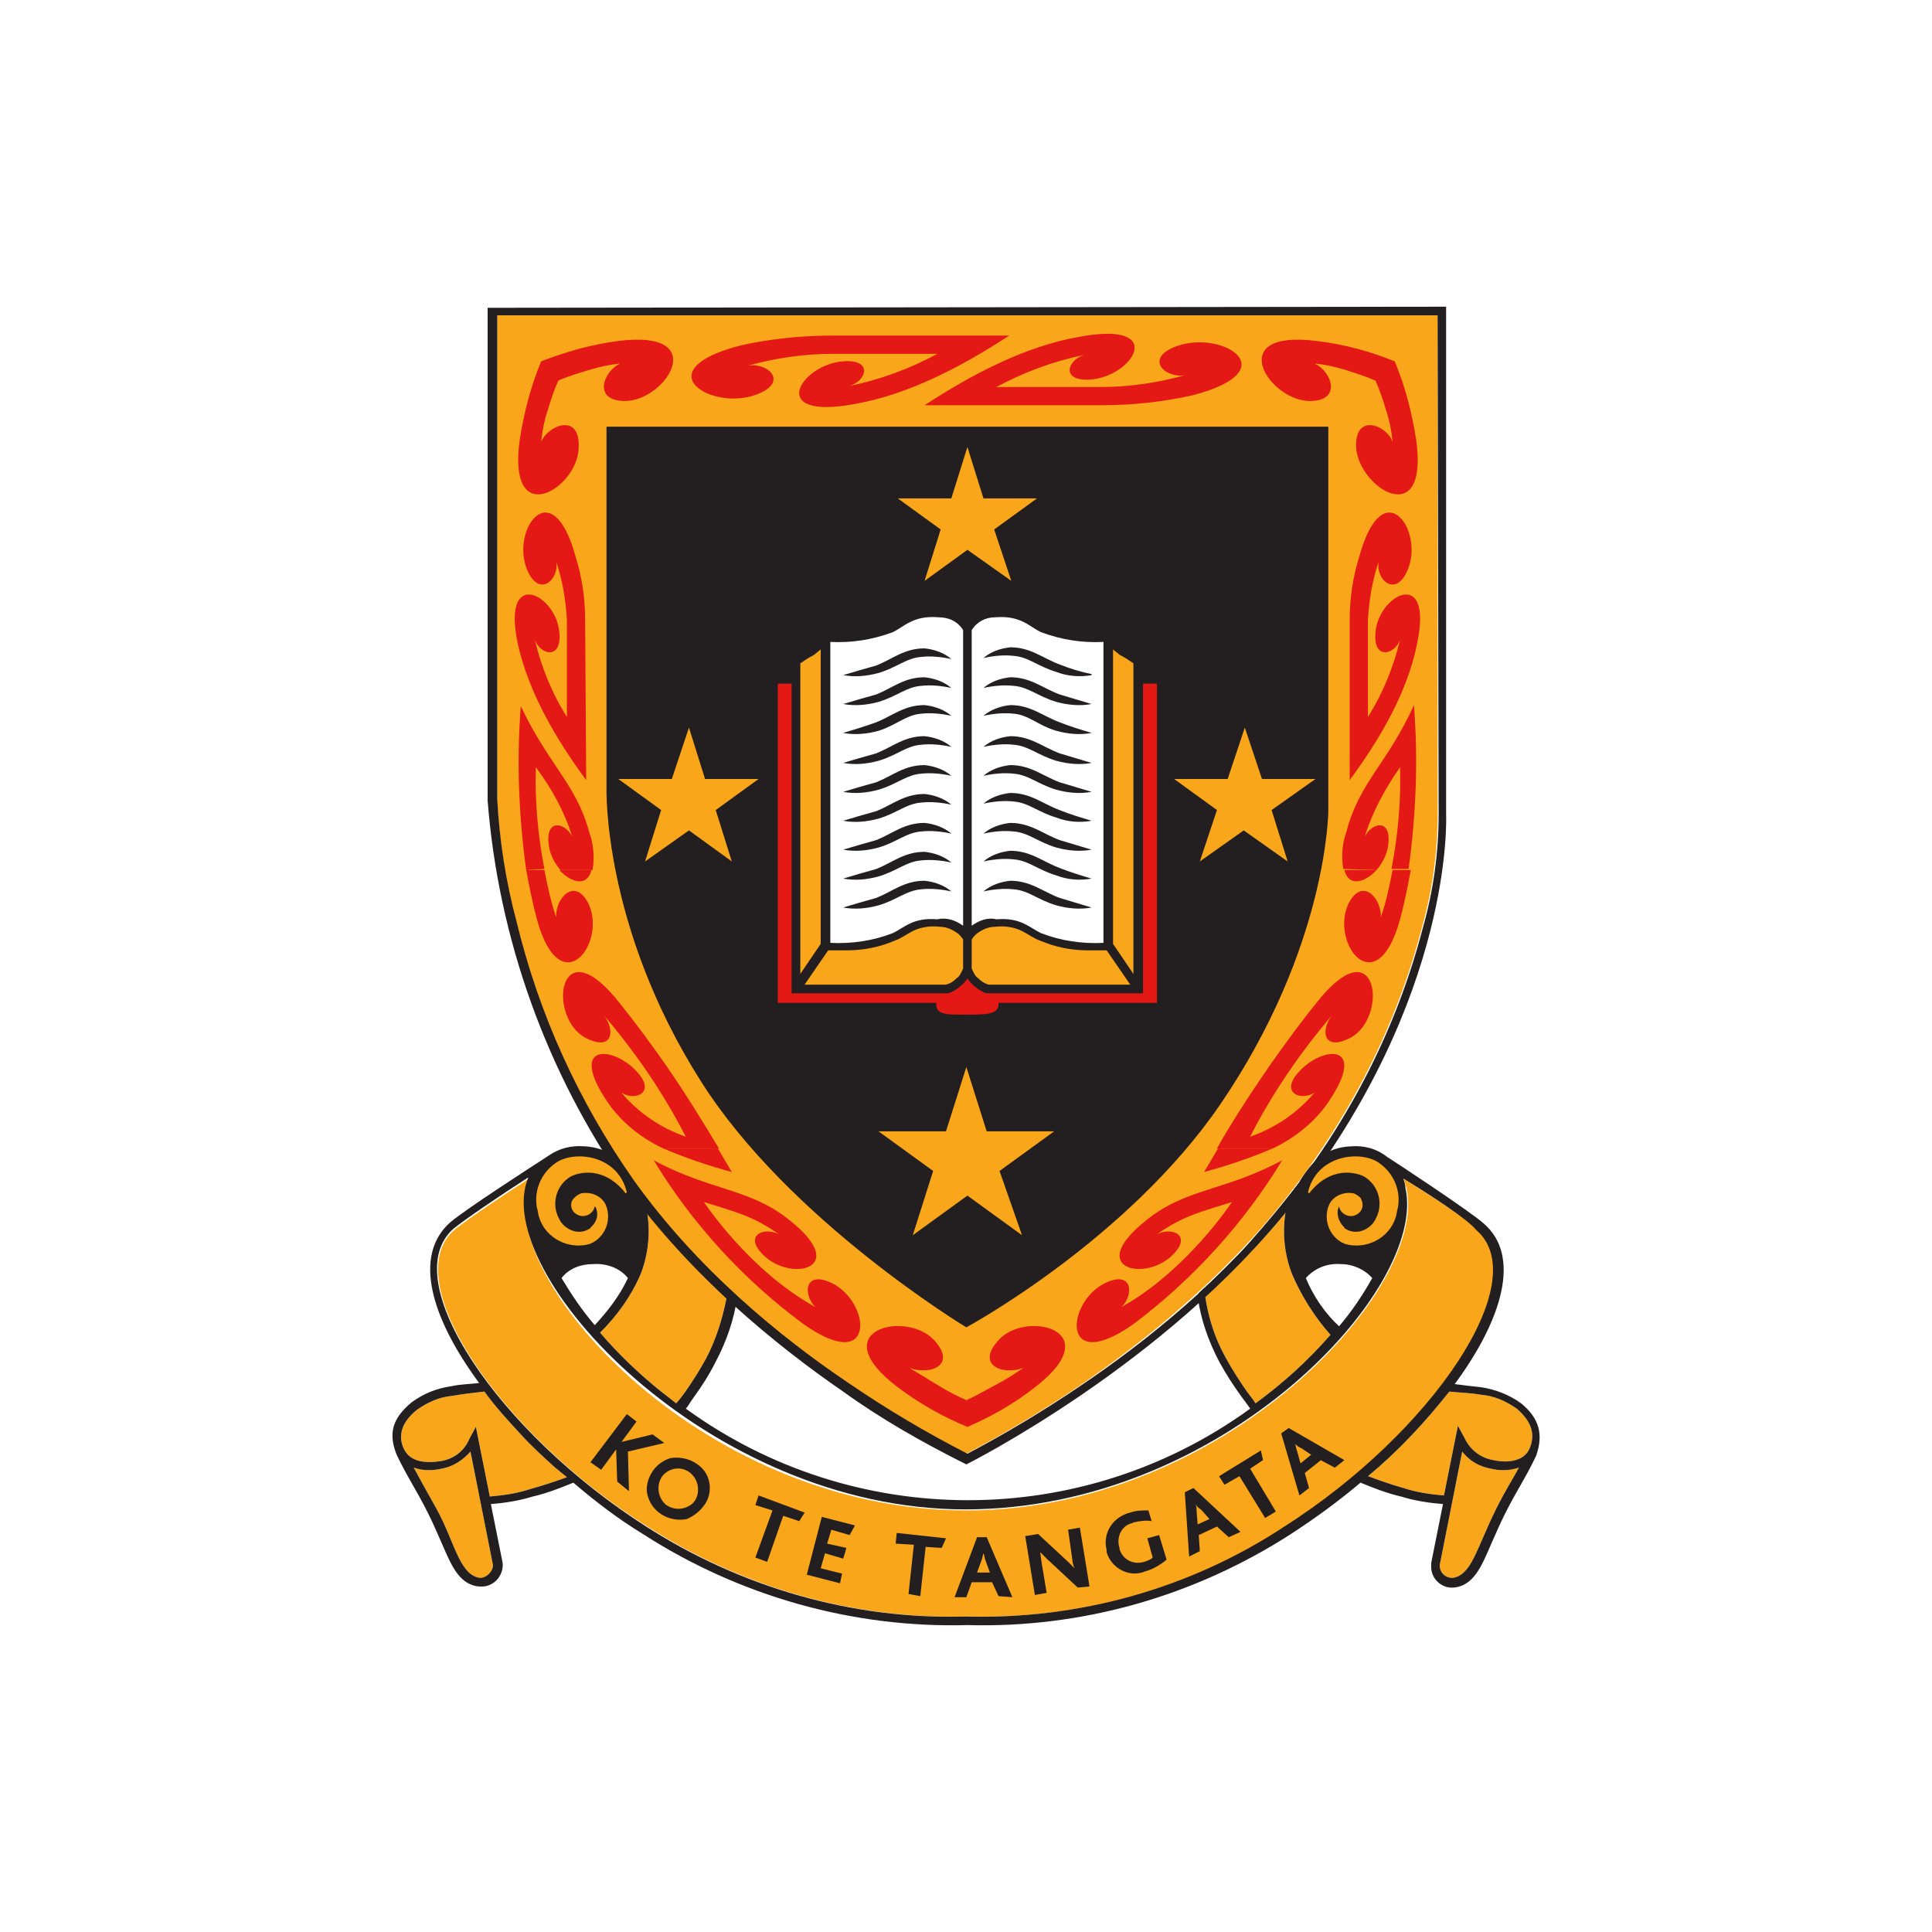 <svg width="100" height="100" viewBox="0 0 100 100" fill="none" xmlns="http://www.w3.org/2000/svg">
<rect x="0" y="0" width="100" height="100" fill="#333333" stroke="none"/>
<g clip-path="url(#clip0_1712_872)">
<path d="M100 0H0V100H100V0Z" fill="white"/>
<path d="M74.519 81.007C74.519 81.395 74.796 81.672 75.184 81.672C75.627 81.616 75.96 81.285 76.293 80.62C76.625 79.955 76.957 79.067 77.456 78.07C77.955 77.071 78.233 76.684 78.62 75.962C78.121 76.13 77.623 76.13 77.179 76.02C76.569 75.909 76.07 75.632 75.683 75.131L74.519 81.009V81.007ZM25.516 81.007L24.352 75.131C23.965 75.575 23.465 75.907 22.856 76.019C22.358 76.129 21.859 76.129 21.415 75.962C21.802 76.684 22.08 77.182 22.579 78.07C23.078 78.957 23.41 79.955 23.742 80.621C24.075 81.286 24.407 81.62 24.851 81.674C25.184 81.674 25.516 81.341 25.516 81.009M72.634 60.996C74.685 65.875 63.875 78.18 50.017 78.18C36.16 78.18 25.35 65.875 27.401 60.996C26.015 61.884 24.131 63.159 23.521 63.657C20.527 66.262 25.849 74.19 33.499 79.011C38.432 82.171 44.197 83.835 50.017 83.667C55.894 83.835 61.659 82.226 66.536 79.011C74.186 74.134 79.507 66.262 76.459 63.657C75.96 63.102 74.02 61.882 72.634 60.996ZM31.06 68.979C32.002 70.087 33.111 71.14 34.22 72.027C34.441 72.195 34.719 72.415 34.996 72.637C35.108 72.527 35.274 72.305 35.44 72.084C35.828 71.53 36.216 70.92 36.549 70.31C37.047 69.369 37.38 68.315 37.602 67.206C36.66 66.319 35.385 64.989 35.385 64.989L33.5 62.771C33.666 63.824 33.555 64.932 33.167 65.93C32.669 67.094 31.948 68.092 31.061 68.979M28.733 75.964C28.122 75.409 27.514 74.855 26.959 74.245C26.294 73.525 25.629 72.802 25.074 72.027C24.63 72.082 24.02 72.139 23.411 72.249C22.746 72.305 22.136 72.582 21.582 72.97C20.751 73.635 20.585 74.356 20.918 75.02C21.25 75.684 22.026 75.741 22.802 75.63C23.468 75.52 24.023 75.131 24.299 74.465L24.631 73.855L25.352 77.459C26.074 77.402 26.794 77.292 27.459 77.07C28.069 76.904 28.734 76.682 29.344 76.46L28.734 75.962L28.733 75.964ZM75.017 72.027C73.743 73.635 72.356 75.131 70.805 76.406C71.415 76.627 72.025 76.85 72.634 77.016C73.299 77.237 74.02 77.349 74.74 77.404L75.461 73.801L75.794 74.411C76.071 75.021 76.625 75.464 77.29 75.575C78.066 75.742 78.897 75.631 79.175 74.965C79.453 74.297 79.341 73.635 78.51 72.914C77.956 72.526 77.346 72.249 76.681 72.194C76.015 72.082 75.461 72.082 75.017 72.026M66.869 65.93C66.481 64.932 66.37 63.824 66.536 62.771C65.594 63.935 64.541 64.989 64.541 64.989C64.541 64.989 63.321 66.262 62.379 67.095C62.545 68.204 62.877 69.256 63.432 70.255C63.765 70.865 64.153 71.474 64.541 72.029C64.707 72.25 64.929 72.527 64.985 72.639C66.426 71.586 67.701 70.421 68.865 69.092C68.034 68.149 67.369 67.096 66.87 65.931" fill="#FAA61A"/>
<path d="M32.556 77.184L32.501 75.132L34.386 74.689L33.776 74.245L32.169 74.634L32.945 73.58L32.445 73.192L30.561 75.686L31.115 76.075L31.891 75.021L31.946 76.685L32.556 77.184Z" fill="#231F20"/>
<path d="M36.493 77.849C36.936 77.184 36.77 76.241 36.105 75.799C36.05 75.743 35.994 75.743 35.939 75.688C35.551 75.468 35.108 75.41 34.719 75.468C34.331 75.578 33.943 75.855 33.721 76.243C33.5 76.631 33.389 77.074 33.555 77.518C33.833 78.349 34.719 78.794 35.55 78.626C35.938 78.46 36.27 78.183 36.493 77.85M35.944 77.709C35.886 77.786 35.816 77.854 35.731 77.909C35.601 77.993 35.469 78.049 35.315 78.076C35.019 78.13 34.705 78.063 34.463 77.88C34.019 77.493 33.964 76.828 34.296 76.385C34.629 75.996 35.184 75.886 35.626 76.164C35.856 76.308 36.035 76.561 36.098 76.823C36.17 77.131 36.126 77.465 35.944 77.709Z" fill="#231F20"/>
<path d="M41.648 78.292L39.264 77.405L39.097 77.903L39.984 78.181L39.097 80.62L39.708 80.841L40.539 78.459L41.37 78.735L41.648 78.292Z" fill="#231F20"/>
<path d="M43.476 81.95L43.587 81.451L42.479 81.174L42.7 80.399L43.644 80.675L43.809 80.121L42.811 79.899L43.032 79.179L43.976 79.456L44.252 78.956L42.535 78.514L41.759 81.506L43.476 81.95Z" fill="#231F20"/>
<path d="M48.965 79.623L46.415 79.345L46.359 79.899L47.301 79.955L47.025 82.505L47.634 82.617L47.911 80.067L48.742 80.121L48.965 79.623Z" fill="#231F20"/>
<path d="M52.401 82.671L51.071 79.565H50.573L49.409 82.671H50.019L50.296 81.895H51.35L51.683 82.615L52.404 82.67L52.401 82.671ZM51.238 81.396H50.573L50.794 80.786C50.849 80.675 50.849 80.565 50.905 80.397C50.96 80.509 50.96 80.675 51.016 80.786L51.238 81.396Z" fill="#231F20"/>
<path d="M56.392 82.116L55.894 79.067L55.284 79.177L55.505 80.73C55.505 80.84 55.56 81.062 55.616 81.174C55.505 81.064 55.395 80.952 55.284 80.84L53.731 79.399L53.066 79.509L53.565 82.557L54.175 82.447L53.898 80.785C53.898 80.674 53.843 80.451 53.843 80.341C53.954 80.451 54.065 80.561 54.175 80.674L55.782 82.171L56.392 82.117V82.116Z" fill="#231F20"/>
<path d="M60.384 80.731L59.996 79.455L59.386 79.623L59.664 80.62C59.553 80.731 59.386 80.788 59.22 80.841C58.666 81.009 58.111 80.731 57.945 80.177V80.12C57.779 79.623 58 79.011 58.555 78.847C58.61 78.847 58.666 78.79 58.721 78.79C58.999 78.733 59.275 78.679 59.608 78.733L59.441 78.178C59.109 78.178 58.831 78.178 58.499 78.289C57.612 78.509 57.057 79.341 57.279 80.229V80.339C57.5 81.114 58.333 81.614 59.108 81.391C59.163 81.391 59.219 81.337 59.274 81.337C59.661 81.229 60.05 81.008 60.383 80.73" fill="#231F20"/>
<path d="M64.209 79.29L61.77 77.018L61.326 77.239L61.549 80.565L62.102 80.288L62.047 79.456L62.99 79.013L63.6 79.566L64.21 79.29H64.209ZM62.601 78.625L61.991 78.903L61.936 78.238C61.936 78.128 61.936 77.96 61.881 77.85C61.936 77.96 62.047 78.07 62.159 78.128L62.602 78.625H62.601Z" fill="#231F20"/>
<path d="M65.263 75.076L63.1 76.407L63.377 76.85L64.154 76.407L65.483 78.57L66.037 78.236L64.707 76.019L65.373 75.575L65.263 75.076Z" fill="#231F20"/>
<path d="M69.585 75.576L66.703 73.914L66.315 74.191L67.258 77.406L67.756 77.019L67.535 76.242L68.366 75.579L69.088 75.966L69.586 75.577L69.585 75.576ZM67.866 75.299L67.313 75.742L67.146 75.131C67.091 75.021 67.091 74.911 67.035 74.744C67.146 74.854 67.256 74.91 67.368 74.965L67.866 75.297V75.299Z" fill="#231F20"/>
<path d="M74.519 81.007C74.519 81.395 74.796 81.672 75.184 81.672C75.627 81.616 75.96 81.285 76.293 80.62C76.625 79.955 76.957 79.067 77.456 78.07C77.955 77.071 78.233 76.683 78.62 75.962C78.121 76.13 77.623 76.13 77.179 76.02C76.569 75.909 76.07 75.632 75.683 75.131L74.519 81.008V81.007ZM25.516 81.007L24.352 75.131C23.965 75.575 23.465 75.907 22.856 76.019C22.358 76.129 21.859 76.129 21.415 75.962C21.802 76.683 22.08 77.182 22.579 78.069C23.078 78.956 23.41 79.954 23.742 80.62C24.075 81.285 24.407 81.618 24.851 81.672C25.184 81.672 25.516 81.34 25.516 81.007ZM31.06 68.978C32.002 70.087 33.111 71.14 34.22 72.027C34.441 72.195 34.719 72.415 34.996 72.637C35.108 72.527 35.274 72.305 35.44 72.084C35.828 71.53 36.216 70.92 36.549 70.31C37.047 69.368 37.38 68.315 37.602 67.206C36.66 66.319 35.385 64.989 35.385 64.989L33.5 62.771C33.666 63.824 33.555 64.932 33.167 65.93C32.669 67.094 31.948 68.092 31.061 68.978M28.733 75.963C28.122 75.409 27.512 74.855 26.959 74.245C26.294 73.523 25.629 72.802 25.074 72.027C24.63 72.082 24.02 72.138 23.411 72.249C22.746 72.305 22.136 72.581 21.582 72.97C20.751 73.635 20.585 74.356 20.918 75.02C21.25 75.683 22.026 75.741 22.802 75.63C23.468 75.52 24.023 75.131 24.299 74.465L24.631 73.855L25.352 77.459C26.074 77.402 26.794 77.291 27.459 77.07C28.069 76.903 28.734 76.682 29.344 76.46L28.734 75.962L28.733 75.963ZM75.017 72.027C73.743 73.635 72.356 75.131 70.805 76.406C71.415 76.627 72.025 76.85 72.634 77.016C73.299 77.237 74.02 77.349 74.74 77.403L75.461 73.801L75.794 74.411C76.071 75.021 76.625 75.463 77.29 75.575C78.066 75.742 78.897 75.631 79.175 74.965C79.453 74.297 79.341 73.635 78.51 72.913C77.955 72.526 77.346 72.249 76.681 72.194C76.015 72.082 75.461 72.082 75.019 72.026M66.869 65.93C66.481 64.932 66.37 63.824 66.536 62.771C65.594 63.935 64.541 64.989 64.541 64.989C64.541 64.989 63.321 66.262 62.379 67.095C62.545 68.204 62.877 69.257 63.432 70.255C63.765 70.865 64.154 71.474 64.541 72.028C64.707 72.25 64.929 72.527 64.985 72.638C66.426 71.586 67.701 70.421 68.865 69.092C68.034 68.148 67.369 67.096 66.869 65.931M32.501 66.152C32.057 65.599 31.337 65.377 30.672 65.431C30.062 65.431 29.453 65.652 29.065 66.152C29.564 66.984 30.119 67.815 30.784 68.591C31.449 67.871 32.059 67.095 32.502 66.152M71.026 66.152C70.639 65.709 70.029 65.431 69.419 65.431C68.754 65.376 68.089 65.599 67.59 66.152C67.978 67.094 68.588 67.982 69.309 68.647C69.974 67.871 70.529 67.04 71.028 66.152M72.634 60.997C72.689 61.165 72.745 61.331 72.745 61.496C73.909 66.706 63.321 78.126 49.962 78.126C36.604 78.126 25.295 65.821 27.346 60.942C25.96 61.83 24.076 63.103 23.466 63.603C20.473 66.263 25.795 74.136 33.444 79.013C38.377 82.174 44.142 83.837 49.962 83.67C55.839 83.837 61.604 82.228 66.481 79.013C74.131 74.136 79.453 66.263 76.404 63.66C75.96 63.105 74.075 61.885 72.634 60.998M67.257 61.163C67.868 60.165 68.588 59.39 69.919 59.334C70.584 59.279 71.249 59.445 71.804 59.887C71.915 59.944 76.127 62.716 76.793 63.325C78.733 64.987 77.79 68.257 75.296 71.64C75.684 71.695 76.184 71.75 76.683 71.806C77.404 71.917 78.124 72.195 78.734 72.637C79.676 73.413 79.897 74.245 79.51 75.353C78.956 76.517 78.513 77.127 77.903 78.346C77.404 79.345 77.071 80.23 76.739 80.896C76.406 81.561 75.963 82.116 75.243 82.172C74.632 82.227 74.079 81.728 74.079 81.118V80.898L74.689 77.85C73.969 77.793 73.248 77.683 72.526 77.462C71.805 77.295 71.085 77.019 70.42 76.741C69.311 77.682 68.093 78.571 66.816 79.402C61.828 82.616 56.008 84.28 50.076 84.114C44.145 84.28 38.269 82.616 33.28 79.402C32.005 78.626 30.841 77.739 29.676 76.741C29.011 77.019 28.29 77.295 27.57 77.462C26.849 77.682 26.129 77.795 25.407 77.85L26.017 80.898C26.073 81.508 25.63 82.062 25.02 82.117H24.799C24.078 82.061 23.635 81.506 23.302 80.841C22.97 80.176 22.637 79.288 22.139 78.291C21.529 77.071 21.085 76.461 20.531 75.297C20.087 74.189 20.31 73.413 21.308 72.582C21.918 72.138 22.582 71.861 23.359 71.751C23.858 71.641 24.356 71.641 24.8 71.584C22.305 68.201 21.363 64.989 23.304 63.269C24.08 62.603 27.35 60.497 28.459 59.776C28.957 59.444 29.567 59.279 30.233 59.332C31.508 59.389 32.284 60.108 32.837 61.106C33.891 62.547 35.775 64.653 35.775 64.653C35.775 64.653 37.161 66.095 38.102 66.927L38.157 67.148C37.991 68.314 37.604 69.422 37.049 70.475C36.716 71.14 36.328 71.75 35.885 72.357C35.719 72.579 35.608 72.802 35.498 72.911C44.2 79.23 56.008 79.23 64.71 72.911C64.599 72.745 64.433 72.525 64.266 72.301C63.822 71.691 63.435 71.082 63.102 70.472C62.549 69.42 62.16 68.311 61.994 67.146L62.049 66.926C62.991 66.095 64.376 64.652 64.376 64.652C64.376 64.652 66.261 62.546 67.314 61.106L67.259 61.163H67.257Z" fill="#231F20"/>
<path d="M74.409 16.319V42.15C74.409 44.146 74.131 46.141 73.578 48.083C72.248 53.181 69.809 57.894 66.537 62.051C63.322 66.154 59.165 69.479 55.839 71.753C53.954 73.028 52.014 74.191 50.019 75.245C47.913 74.191 45.861 72.971 43.921 71.641C40.374 69.258 36.05 65.654 32.779 61.109C29.951 57.061 27.901 52.516 26.736 47.749C26.183 45.698 25.849 43.591 25.739 41.43V16.319H74.409Z" fill="#FAA61A"/>
<path d="M31.392 22.084H68.754V41.929C68.754 41.929 68.754 48.969 63.155 57.172C58.333 64.213 50.017 68.703 50.017 68.703C50.017 68.703 40.816 63.159 36.27 55.953C31.17 47.915 31.392 40.764 31.392 40.764V22.082V22.084Z" fill="#231F20"/>
<path d="M74.409 16.319H25.739V41.374C25.85 43.48 26.183 45.642 26.736 47.693C27.9 52.515 29.951 57.006 32.779 61.053C36.049 65.654 40.374 69.2 43.921 71.585C45.861 72.914 47.913 74.135 50.074 75.244C52.07 74.19 54.01 73.026 55.894 71.751C59.275 69.479 63.432 66.153 66.593 62.05C69.862 57.949 72.302 53.181 73.632 48.081C74.188 46.141 74.464 44.145 74.464 42.15L74.409 16.319ZM74.851 15.875V42.15C74.851 42.205 75.295 51.574 66.869 62.328C60.439 70.588 50.017 75.797 50.017 75.797C47.8 74.689 45.639 73.469 43.642 72.028C40.095 69.589 35.715 65.985 32.39 61.385C28.288 55.509 25.794 48.58 25.239 41.429V15.931L74.85 15.875H74.851Z" fill="#231F20"/>
<path d="M37.158 59.445L37.879 60.664C36.659 60.331 35.495 59.942 34.331 59.445H37.159H37.158ZM63.045 59.445L62.324 60.664C63.544 60.331 64.707 59.942 65.871 59.445H63.044H63.045ZM50.074 73.857C51.349 73.302 52.513 72.637 53.566 71.806C57.391 68.869 53.179 67.815 51.737 69.311C50.462 70.641 51.849 71.196 52.958 70.809C52.958 70.809 52.181 71.362 51.405 71.75C50.906 72.027 50.407 72.304 50.019 72.471C49.631 72.304 49.076 72.027 48.633 71.75C47.911 71.306 47.08 70.809 47.08 70.809C48.189 71.196 49.575 70.641 48.299 69.311C46.803 67.815 42.589 68.869 46.47 71.806C47.579 72.637 48.742 73.304 50.074 73.857ZM66.37 60.055C63.376 61.662 61.381 61.497 59.33 63.16C56.115 65.71 59.33 66.376 60.716 64.934C61.714 63.935 60.661 63.491 59.885 63.881C61.326 62.882 62.214 62.716 63.765 62.217C63.765 62.217 61.438 65.764 58.055 67.649C58.72 66.985 58.609 65.709 57.167 66.43C55.172 67.429 54.895 71.197 58.664 68.536C61.767 66.205 64.373 63.324 66.369 60.052M33.831 60.055C36.825 61.662 38.82 61.497 40.871 63.16C44.086 65.71 40.871 66.376 39.485 64.934C38.488 63.935 39.54 63.491 40.316 63.881C38.875 62.882 37.987 62.716 36.436 62.217C36.436 62.217 38.765 65.764 42.201 67.649C41.536 66.985 41.646 65.709 43.088 66.43C45.084 67.429 45.36 71.197 41.591 68.536C38.433 66.205 35.826 63.324 33.831 60.052" fill="#E41815"/>
<path d="M28.177 45.033C28.344 45.864 28.51 46.695 28.788 47.471C28.733 46.529 29.73 45.365 30.45 46.752C31.448 48.801 29.009 52.018 27.789 47.583C27.567 46.752 27.401 45.92 27.235 45.033H28.177ZM30.616 45.033C30.395 45.919 29.562 45.698 28.954 45.033H30.616ZM69.585 45.033C69.806 45.919 70.639 45.698 71.248 45.033H69.585ZM72.08 45.033C71.914 45.864 71.748 46.695 71.47 47.471C71.525 46.529 70.528 45.365 69.808 46.752C68.81 48.801 71.249 52.018 72.469 47.583C72.69 46.752 72.856 45.92 73.022 45.033H72.08ZM34.33 59.445C33.276 58.947 32.334 58.225 31.614 57.283C29.23 53.956 31.725 54.068 33 55.509C33.943 56.562 32.889 57.005 32.169 56.562C33.056 57.615 34.22 58.392 35.495 58.835C34.331 56.562 32.89 54.458 31.226 52.517C31.836 53.236 31.781 54.456 30.34 53.735C28.345 52.736 28.844 48.081 31.836 51.629C32.834 52.848 33.721 54.066 34.498 55.175C35.606 56.783 36.438 58.169 37.214 59.444H34.331L34.33 59.445ZM65.871 59.445C66.925 58.947 67.866 58.225 68.588 57.283C70.971 53.956 68.476 54.068 67.201 55.509C66.259 56.562 67.312 57.005 68.032 56.562C67.145 57.615 65.981 58.392 64.706 58.835C65.87 56.562 67.311 54.458 68.975 52.517C68.365 53.236 68.42 54.456 69.861 53.735C71.856 52.736 71.358 48.081 68.365 51.629C67.368 52.848 66.48 54.066 65.704 55.175C64.595 56.783 63.709 58.169 62.987 59.444H65.87L65.871 59.445Z" fill="#E41815"/>
<path d="M27.235 45.032C26.848 42.205 26.736 39.379 26.957 36.551C28.399 39.6 29.84 40.597 30.505 43.093C30.726 43.703 30.782 44.367 30.671 45.032H29.009C28.676 44.645 28.454 44.201 28.399 43.703C28.233 42.316 29.286 42.594 29.619 43.315C29.231 42.04 28.565 40.82 27.734 39.711C27.679 41.485 27.845 43.259 28.177 44.977L27.235 45.032ZM71.248 45.032C71.58 44.645 71.802 44.201 71.858 43.703C72.024 42.316 70.97 42.594 70.638 43.315C71.025 42.04 71.691 40.82 72.466 39.711C72.521 41.485 72.355 43.259 72.022 44.977H72.909C73.296 42.15 73.407 39.324 73.186 36.496C71.8 39.545 70.359 40.487 69.694 43.038C69.472 43.648 69.416 44.312 69.528 44.977L71.246 45.032H71.248ZM72.191 18.703C72.746 20.032 73.079 21.364 73.3 22.749C73.965 27.516 70.362 25.299 70.196 23.192C70.085 21.364 71.749 21.973 72.081 22.86C72.026 22.306 71.915 21.751 71.749 21.253C71.582 20.699 71.416 20.199 71.195 19.7C70.696 19.479 70.141 19.312 69.642 19.146C69.088 18.98 68.589 18.869 68.035 18.814C68.922 19.201 69.531 20.809 67.703 20.754C65.596 20.642 63.379 17.04 68.146 17.65C69.588 17.816 70.972 18.205 72.192 18.704M69.862 40.376C71.415 38.27 72.856 35.831 73.355 33.281C74.186 29.29 71.304 30.786 71.192 32.782C71.081 34.169 72.19 33.891 72.468 33.115C72.135 34.501 71.58 35.886 70.804 37.106V32.117C70.859 31.064 71.026 30.066 71.359 29.069C71.192 30.011 72.245 30.954 72.855 29.512C73.743 27.461 71.58 24.358 70.36 28.793C70.028 29.846 69.861 30.955 69.861 32.062V40.377L69.862 40.376ZM47.856 20.975C50.24 19.422 53.011 17.926 55.894 17.427C60.439 16.596 58.665 19.479 56.447 19.645C54.895 19.756 55.229 18.648 56.115 18.37C54.508 18.703 53.011 19.258 51.57 20.032H57.002C58.444 20.032 59.94 19.811 61.326 19.422C60.273 19.589 59.22 18.535 60.883 17.926C63.266 17.04 66.703 19.201 61.659 20.476C60.163 20.809 58.555 20.975 57.002 20.975H47.856ZM28.011 18.703C27.457 20.032 27.124 21.364 26.902 22.749C26.238 27.516 29.896 25.299 29.951 23.192C30.062 21.364 28.399 21.973 28.011 22.86C28.066 22.306 28.177 21.751 28.344 21.253C28.51 20.699 28.676 20.199 28.898 19.7C29.396 19.479 29.951 19.312 30.505 19.146C31.06 18.98 31.559 18.869 32.112 18.814C31.225 19.201 30.616 20.809 32.445 20.754C34.551 20.642 36.769 17.04 32.001 17.65C30.671 17.816 29.286 18.205 28.01 18.704M30.34 40.376C28.788 38.27 27.346 35.831 26.793 33.281C25.961 29.29 28.844 30.786 28.955 32.782C29.066 34.169 27.957 33.891 27.68 33.115C28.012 34.501 28.567 35.886 29.343 37.106V32.117C29.288 31.064 29.121 30.066 28.789 29.069C28.955 30.011 27.901 30.954 27.293 29.512C26.405 27.461 28.567 24.358 29.788 28.793C30.12 29.846 30.286 30.955 30.286 32.062L30.341 40.377L30.34 40.376ZM52.235 17.371C49.851 18.924 47.08 20.42 44.197 20.919C39.653 21.75 41.426 18.867 43.644 18.701C45.196 18.59 44.864 19.699 43.976 19.976C45.584 19.644 47.08 19.089 48.521 18.314H43.089C41.593 18.314 40.151 18.535 38.71 18.924C39.819 18.758 40.816 19.811 39.154 20.42C36.826 21.306 33.334 19.145 38.377 17.87C39.874 17.538 41.481 17.371 43.034 17.371H52.235Z" fill="#E41815"/>
<path d="M69.308 62.438C69.362 62.772 69.695 62.992 70.029 62.935C70.306 62.88 70.528 62.658 70.528 62.38C70.528 62.214 70.472 62.103 70.416 61.994C70.305 61.884 70.195 61.828 70.084 61.773C69.585 61.663 69.03 61.884 68.809 62.327C68.476 63.048 68.754 63.933 69.474 64.322C69.529 64.322 69.585 64.378 69.585 64.378C70.694 64.712 71.914 64.1 72.246 62.992C72.301 62.825 72.301 62.658 72.358 62.494C72.524 61.551 72.08 60.61 71.249 60.109C70.251 59.555 68.145 59.831 67.701 61.715L67.756 61.772C68.699 60.553 69.862 60.553 70.584 60.884C71.36 61.328 71.638 62.327 71.194 63.102C71.194 63.158 71.139 63.158 71.139 63.212C70.806 63.71 70.141 63.933 69.642 63.6C69.642 63.6 69.588 63.6 69.588 63.544C69.255 63.212 69.145 62.769 69.31 62.435M30.782 62.438C30.727 62.772 30.395 62.992 30.061 62.935C29.784 62.88 29.562 62.658 29.562 62.38C29.562 62.214 29.617 62.103 29.729 61.994C29.84 61.884 29.95 61.827 30.061 61.773C30.56 61.663 31.115 61.884 31.336 62.327C31.669 63.048 31.391 63.933 30.671 64.322C30.616 64.322 30.56 64.378 30.56 64.378C29.451 64.712 28.231 64.1 27.899 62.992C27.844 62.825 27.844 62.658 27.788 62.493C27.621 61.55 28.065 60.608 28.896 60.109C29.894 59.554 32 59.831 32.444 61.715L32.389 61.772C31.446 60.553 30.282 60.553 29.561 60.884C28.785 61.328 28.508 62.325 28.951 63.102C28.951 63.158 29.006 63.158 29.006 63.212C29.339 63.71 30.004 63.933 30.503 63.6C30.503 63.6 30.558 63.6 30.558 63.544C30.89 63.267 31.001 62.879 30.835 62.492L30.78 62.437L30.782 62.438Z" fill="#FAA61A"/>
<path d="M52.9 63.935L50.073 61.884L47.245 63.935L48.299 60.609L45.471 58.557H48.964L50.018 55.231L51.071 58.557H54.564L51.736 60.609L52.9 63.935ZM52.346 30.066L50.074 28.459L47.856 30.066L48.688 27.405L46.47 25.797H49.241L50.073 23.136L50.904 25.797H53.675L51.458 27.405L52.345 30.066H52.346ZM66.648 44.589L64.375 42.981L62.103 44.589L62.99 41.928L60.773 40.32H63.544L64.431 37.659L65.319 40.32H68.09L65.818 41.928L66.649 44.589H66.648ZM37.879 44.589L35.661 42.981L33.389 44.589L34.22 41.928L32.003 40.32H34.774L35.661 37.659L36.493 40.32H39.264L37.046 41.928L37.878 44.589H37.879Z" fill="#FAA61A"/>
<path d="M40.261 35.388H40.983V51.408H48.909C49.02 51.408 49.13 51.408 49.241 51.351C49.462 51.24 49.685 51.074 49.851 50.908C49.962 50.798 50.017 50.74 50.072 50.63C50.127 50.74 50.239 50.851 50.294 50.908C50.46 51.075 50.681 51.24 50.904 51.351C51.015 51.408 51.125 51.408 51.236 51.408H59.164V35.388H59.884V51.906H51.68C51.735 52.516 51.07 52.516 50.072 52.516C49.075 52.516 48.41 52.571 48.465 51.906H40.261V35.388Z" fill="#E41815"/>
<path d="M57.944 33.89C57.833 33.835 57.722 33.724 57.611 33.612V48.856L58.665 50.352V34.277C58.554 34.166 58.278 34.055 58.055 33.945L57.944 33.89ZM50.295 47.915C50.627 47.637 51.126 47.471 51.57 47.471C52.845 47.36 53.289 47.915 53.898 48.191C54.895 48.635 56.004 48.801 57.112 48.69V33.114C56.004 33.169 54.895 33.002 53.898 32.615C53.288 32.337 52.844 31.784 51.514 31.839C51.015 31.839 50.516 32.116 50.294 32.504V47.914L50.295 47.915ZM49.851 47.915V32.616C49.574 32.172 49.13 31.951 48.576 31.951C47.246 31.84 46.803 32.45 46.193 32.727C45.139 33.115 44.086 33.281 42.977 33.226V48.802C44.086 48.859 45.195 48.692 46.193 48.304C46.803 48.026 47.246 47.472 48.521 47.582C49.02 47.471 49.464 47.637 49.851 47.915ZM41.648 50.964H48.965C49.186 50.907 49.352 50.797 49.519 50.631C49.685 50.521 49.74 50.354 49.851 50.132V48.636C49.796 48.525 49.685 48.415 49.63 48.359C49.352 48.136 49.02 47.97 48.633 47.97C48.189 47.915 47.69 47.97 47.246 48.191C46.914 48.359 46.636 48.579 46.304 48.69C45.528 49.022 44.696 49.189 43.865 49.189H42.867L41.648 50.962V50.964ZM42.201 33.89C41.869 34.056 41.648 34.222 41.48 34.334V50.409L42.534 48.857V33.614C42.422 33.725 42.312 33.78 42.201 33.891M50.295 48.636V50.132C50.35 50.299 50.461 50.465 50.627 50.631C50.794 50.799 50.96 50.909 51.126 50.964H58.499L57.279 49.135H56.281C55.45 49.135 54.619 48.914 53.843 48.636C53.51 48.47 53.233 48.304 52.9 48.137C52.456 47.971 52.013 47.86 51.514 47.916C51.126 47.916 50.792 48.082 50.516 48.304C50.46 48.414 50.35 48.525 50.295 48.636ZM43.809 32.671C44.585 32.671 45.361 32.505 46.081 32.172C46.414 32.061 46.635 31.84 47.024 31.674C47.523 31.452 48.078 31.341 48.631 31.452C49.075 31.452 49.517 31.674 49.906 31.951L50.072 32.117C50.127 32.062 50.184 32.006 50.239 31.951C50.571 31.619 51.015 31.452 51.459 31.452C52.013 31.397 52.568 31.452 53.066 31.73C53.399 31.896 53.676 32.117 54.009 32.229C54.73 32.506 55.505 32.672 56.281 32.727C56.725 32.727 57.169 32.727 57.556 32.672C57.611 33.005 57.834 33.337 58.166 33.504C58.444 33.725 59.109 34.057 59.109 34.057V51.407H51.237C51.126 51.407 51.016 51.407 50.905 51.351C50.684 51.24 50.461 51.074 50.295 50.907C50.24 50.797 50.129 50.74 50.074 50.63C50.019 50.74 49.907 50.797 49.852 50.907C49.686 51.075 49.465 51.24 49.242 51.351C49.188 51.351 49.131 51.407 49.021 51.407H40.984V34.057C40.984 34.057 41.594 33.67 41.926 33.504C42.259 33.337 42.48 33.005 42.536 32.672C42.98 32.672 43.424 32.727 43.811 32.672" fill="#231F20"/>
<path d="M41.648 50.964H48.965C49.186 50.907 49.352 50.797 49.519 50.631C49.685 50.521 49.74 50.354 49.851 50.132V48.636C49.796 48.525 49.685 48.415 49.63 48.359C49.353 48.137 49.02 47.97 48.633 47.97C48.189 47.915 47.69 47.97 47.246 48.191C46.914 48.357 46.636 48.579 46.304 48.69C45.528 49.022 44.696 49.189 43.865 49.189H42.867L41.648 50.962V50.964ZM58.499 50.964H51.181C50.96 50.907 50.794 50.797 50.627 50.631C50.461 50.521 50.406 50.354 50.295 50.132V48.636C50.35 48.525 50.461 48.415 50.518 48.359C50.795 48.137 51.127 47.97 51.515 47.97C51.959 47.915 52.458 47.97 52.901 48.191C53.234 48.357 53.511 48.579 53.844 48.69C54.62 49.022 55.451 49.189 56.283 49.189H57.28L58.5 50.962L58.499 50.964ZM57.944 33.89C58.276 34.056 58.498 34.222 58.665 34.334V50.409L57.611 48.856V33.612C57.723 33.724 57.834 33.779 57.944 33.89ZM42.146 33.89C41.814 34.056 41.593 34.222 41.425 34.334V50.409L42.479 48.856V33.612C42.367 33.724 42.258 33.779 42.146 33.89Z" fill="#FAA61A"/>
<path d="M50.295 47.915V32.616C50.572 32.173 51.016 31.951 51.515 31.951C52.845 31.84 53.289 32.45 53.899 32.728C54.953 33.115 56.005 33.283 57.114 33.226V48.803C56.005 48.859 54.896 48.693 53.899 48.304C53.289 48.026 52.845 47.473 51.571 47.583C51.127 47.471 50.684 47.638 50.296 47.915M49.851 47.915V32.616C49.574 32.173 49.13 31.951 48.576 31.951C47.246 31.84 46.803 32.45 46.193 32.728C45.139 33.115 44.086 33.283 42.977 33.226V48.803C44.086 48.859 45.195 48.693 46.193 48.304C46.803 48.026 47.246 47.473 48.52 47.583C49.019 47.471 49.462 47.638 49.85 47.915" fill="white"/>
<path d="M56.503 46.973C55.893 47.084 55.283 47.028 54.674 46.861C53.731 46.584 53.233 46.085 52.456 46.03C51.958 45.975 51.403 46.03 50.904 46.141C51.291 45.809 51.791 45.643 52.29 45.588C53.344 45.588 53.953 46.141 54.84 46.474C55.394 46.64 55.949 46.806 56.503 46.973ZM56.503 45.476C55.893 45.588 55.228 45.531 54.674 45.31C53.731 45.033 53.233 44.534 52.456 44.479C51.958 44.424 51.403 44.479 50.904 44.59C51.291 44.258 51.791 44.091 52.29 44.036C53.344 44.036 53.953 44.59 54.84 44.924C55.394 45.145 55.949 45.311 56.503 45.478M56.503 43.979C55.893 44.09 55.283 44.034 54.674 43.868C53.731 43.59 53.233 43.091 52.456 43.036C51.958 42.981 51.403 43.036 50.904 43.148C51.291 42.815 51.791 42.649 52.29 42.594C53.344 42.594 53.953 43.148 54.84 43.481C55.394 43.648 55.949 43.814 56.503 43.98M56.503 42.483C55.893 42.594 55.228 42.538 54.674 42.316C53.731 42.039 53.233 41.54 52.456 41.485C51.958 41.43 51.403 41.485 50.904 41.596C51.291 41.264 51.791 41.098 52.29 41.043C53.344 41.043 53.953 41.596 54.84 41.929C55.394 42.151 55.949 42.316 56.503 42.484M56.503 40.986C55.893 41.098 55.283 41.041 54.674 40.875C53.731 40.598 53.233 40.099 52.456 40.044C51.958 39.989 51.403 40.044 50.904 40.155C51.291 39.823 51.791 39.656 52.29 39.601C53.344 39.601 53.953 40.155 54.84 40.488C55.394 40.654 55.949 40.82 56.503 40.986ZM56.503 39.489C55.893 39.6 55.283 39.544 54.674 39.378C53.731 39.1 53.233 38.601 52.456 38.546C51.958 38.491 51.403 38.546 50.904 38.658C51.291 38.325 51.791 38.159 52.29 38.104C53.344 38.104 53.953 38.658 54.84 38.991C55.394 39.158 55.949 39.324 56.503 39.49M56.503 37.938C55.893 38.049 55.283 37.993 54.674 37.826C53.731 37.549 53.233 36.995 52.456 36.939C51.958 36.884 51.403 36.939 50.904 37.05C51.291 36.718 51.791 36.551 52.29 36.495C53.344 36.495 53.953 37.05 54.84 37.383C55.394 37.604 55.949 37.77 56.503 37.936M56.503 36.44C55.893 36.551 55.283 36.495 54.674 36.329C53.731 36.051 53.233 35.553 52.456 35.498C51.958 35.443 51.403 35.498 50.904 35.609C51.291 35.276 51.791 35.11 52.29 35.055C53.344 35.055 53.953 35.609 54.84 35.943C55.394 36.109 55.949 36.275 56.503 36.441M56.503 34.944C55.893 35.055 55.228 34.999 54.674 34.778C53.731 34.5 53.233 34.001 52.456 33.946C51.958 33.891 51.403 33.946 50.904 34.058C51.291 33.725 51.791 33.559 52.29 33.504C53.344 33.504 53.953 34.058 54.84 34.391C55.394 34.613 55.949 34.779 56.503 34.89V34.945V34.944ZM43.644 46.973C44.254 47.084 44.864 47.028 45.473 46.861C46.415 46.584 46.914 46.085 47.69 46.03C48.189 45.975 48.744 46.03 49.243 46.141C48.855 45.809 48.355 45.643 47.856 45.588C46.803 45.588 46.194 46.141 45.361 46.474C44.751 46.64 44.198 46.806 43.643 46.973M43.644 45.476C44.254 45.588 44.864 45.531 45.473 45.365C46.415 45.088 46.914 44.589 47.69 44.534C48.189 44.479 48.744 44.534 49.243 44.645C48.855 44.313 48.355 44.146 47.856 44.09C46.803 44.09 46.194 44.645 45.361 44.978C44.751 45.144 44.198 45.31 43.643 45.476M43.644 43.979C44.254 44.09 44.864 44.034 45.473 43.868C46.415 43.59 46.914 43.091 47.69 43.036C48.189 42.981 48.744 43.036 49.243 43.148C48.855 42.815 48.355 42.649 47.856 42.594C46.803 42.594 46.194 43.148 45.361 43.481C44.751 43.648 44.198 43.814 43.643 43.98M43.644 42.483C44.254 42.594 44.864 42.538 45.473 42.371C46.415 42.094 46.914 41.595 47.69 41.54C48.189 41.485 48.744 41.54 49.243 41.651C48.855 41.319 48.355 41.153 47.856 41.096C46.803 41.096 46.194 41.651 45.361 41.984C44.751 42.15 44.198 42.316 43.643 42.483M43.644 40.986C44.254 41.098 44.864 41.041 45.473 40.875C46.415 40.598 46.914 40.099 47.69 40.044C48.189 39.989 48.744 40.044 49.243 40.155C48.855 39.823 48.355 39.656 47.856 39.601C46.803 39.601 46.194 40.155 45.361 40.488C44.751 40.654 44.198 40.82 43.643 40.986M43.644 39.489C44.254 39.6 44.864 39.544 45.473 39.378C46.415 39.1 46.914 38.601 47.69 38.546C48.189 38.491 48.744 38.546 49.243 38.658C48.855 38.325 48.355 38.159 47.856 38.104C46.803 38.104 46.194 38.658 45.361 38.991C44.751 39.158 44.198 39.324 43.643 39.49M43.644 37.938C44.254 38.049 44.864 37.993 45.473 37.826C46.36 37.549 46.914 36.995 47.69 36.939C48.189 36.884 48.744 36.939 49.243 37.05C48.855 36.718 48.355 36.551 47.856 36.495C46.803 36.495 46.194 37.05 45.361 37.383C44.751 37.604 44.198 37.77 43.643 37.936M43.644 36.44C44.254 36.551 44.864 36.495 45.473 36.329C46.415 36.051 46.914 35.553 47.69 35.498C48.189 35.443 48.744 35.498 49.243 35.609C48.855 35.276 48.355 35.11 47.856 35.055C46.803 35.055 46.194 35.609 45.361 35.943C44.751 36.109 44.198 36.275 43.643 36.441M43.644 34.944C44.254 35.055 44.864 34.999 45.473 34.833C46.415 34.555 46.914 34.056 47.69 34.001C48.189 33.946 48.744 34.001 49.243 34.113C48.855 33.78 48.355 33.614 47.856 33.559C46.803 33.559 46.194 34.113 45.361 34.446C44.751 34.613 44.198 34.779 43.643 34.945" fill="#231F20"/>
</g>
<defs>
<clipPath id="clip0_1712_872">
<rect width="100" height="100" fill="white"/>
</clipPath>
</defs>
</svg>

